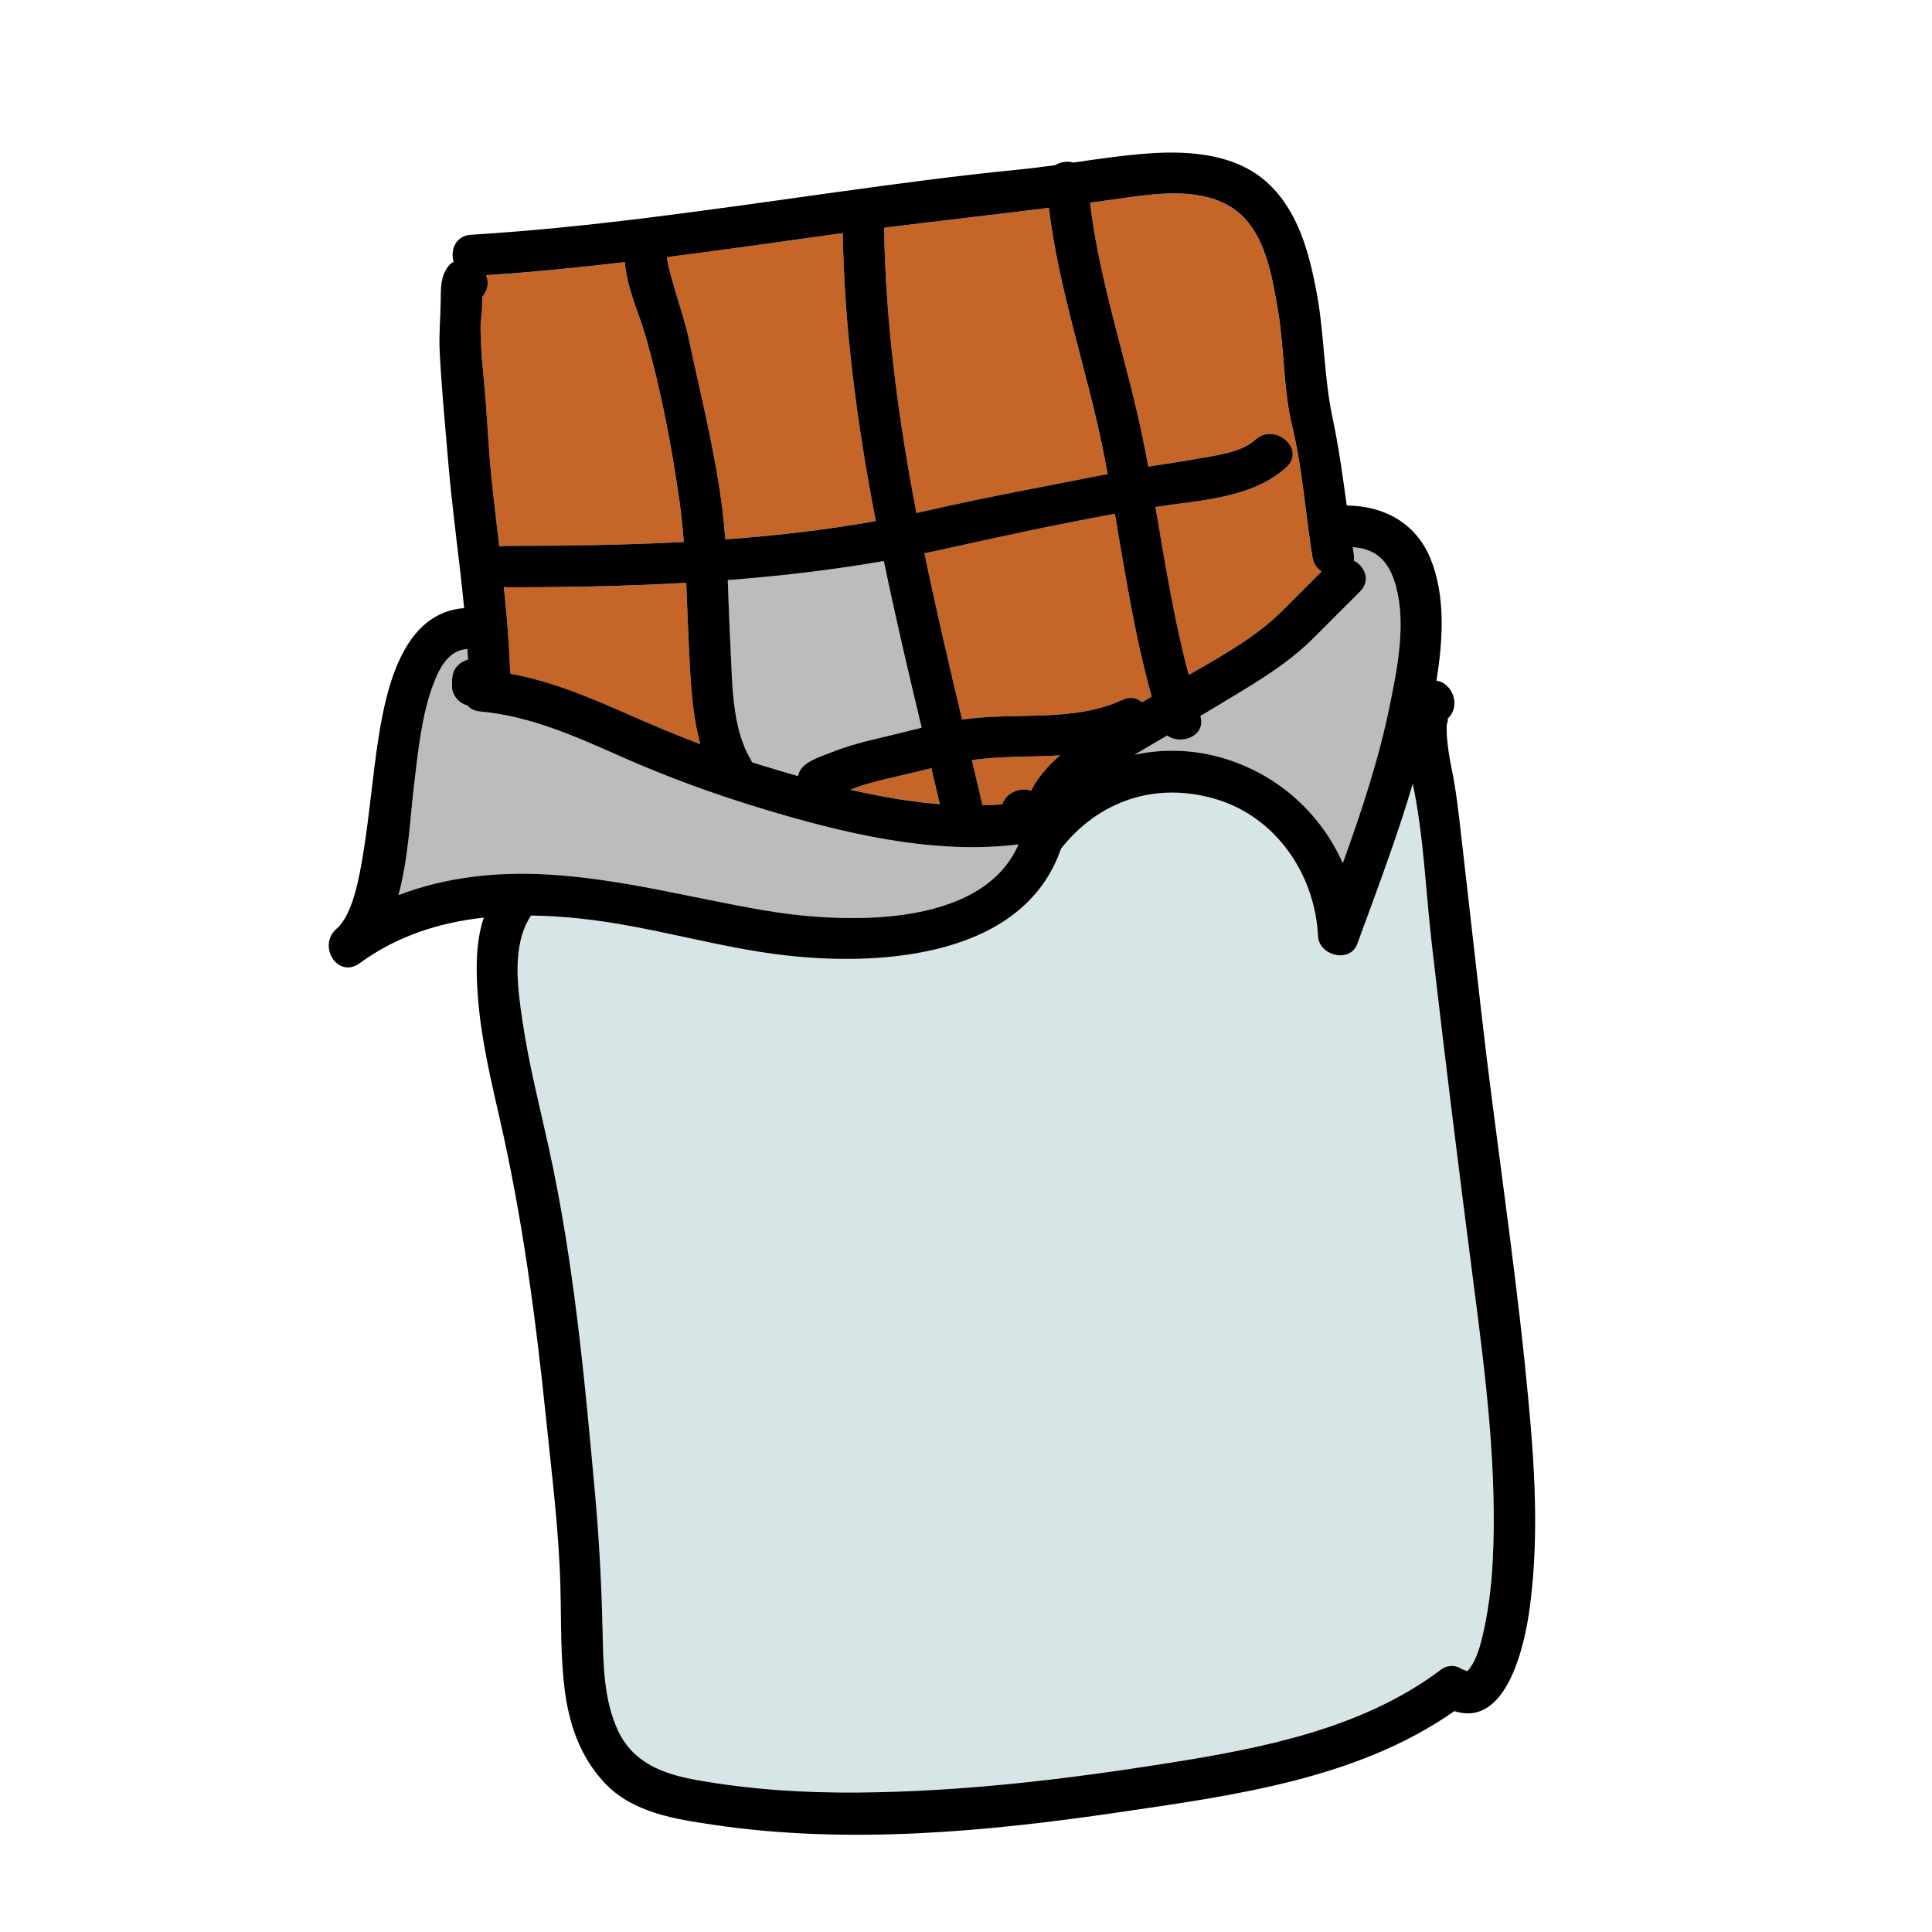 <?xml version="1.0" encoding="UTF-8"?><svg id="Layer_1" xmlns="http://www.w3.org/2000/svg" viewBox="0 0 512 512"><path d="M347.78,147.6c-1.87-11.53-2.62-23.32-5.37-34.7-2.36-9.77-2.05-20.28-3.7-30.22-1.55-9.29-3.43-21.68-11.88-27.39-8.21-5.55-19.58-4.15-28.82-2.84-3.05,.43-6.11,.85-9.17,1.25,2.54,21.35,9.78,41.87,14.07,62.9,.48,2.34,.93,4.69,1.37,7.05,4.45-.72,8.92-1.33,13.37-2.14,4.63-.84,11.34-1.64,14.98-4.96,5.18-4.72,13.51,2.47,8.26,7.26-9.07,8.28-23.04,8.77-34.71,10.54,2.56,14.93,4.91,29.89,8.83,44.53,8.57-4.95,17.87-10.09,24.7-16.92,3.5-3.51,7.01-7.01,10.52-10.52-1.22-.79-2.16-2.06-2.45-3.85Z" fill="#c56528"/><path d="M246.79,203.57c-3.1,.74-6.19,1.52-9.26,2.22-3.57,.82-7.17,1.64-10.63,2.88-.53,.19-1.05,.4-1.57,.6,7.83,1.81,15.79,3.21,23.74,3.83-.76-3.18-1.52-6.36-2.28-9.54Z" fill="#c56528"/><path d="M292.28,119.1c-4.37-21.4-11.7-42.27-14.34-64-14.54,1.81-29.1,3.45-43.64,5.27,.37,25.44,3.78,50.61,8.56,75.57,1.07-.23,2.15-.45,3.22-.69,15.74-3.59,31.63-6.5,47.48-9.61-.41-2.18-.83-4.36-1.27-6.54Z" fill="#c56528"/><path d="M295.44,136.17c-15.31,2.75-30.6,6.1-45.73,9.46-1.58,.35-3.15,.67-4.73,1,3.04,14.75,6.49,29.43,9.98,44.06,13.84-2.05,29.51,.85,42.49-5.21,2.11-.99,3.91-.52,5.16,.64,.87-.5,1.73-1,2.6-1.5-4.45-15.9-6.95-32.19-9.76-48.45Z" fill="#c56528"/><path d="M234.2,148.69c-13.71,2.39-27.51,3.99-41.36,5.05,.24,5.81,.4,11.64,.71,17.46,.51,9.44,.3,21.47,5.27,29.89,.18,.31,.33,.62,.45,.93,.82,.26,1.63,.53,2.46,.78,3.19,.97,6.43,1.94,9.71,2.87,.2-.8,.55-1.56,1.08-2.19,1.7-2.02,5.59-3.23,7.98-4.16,3.84-1.5,7.79-2.62,11.8-3.54,3.94-.9,7.92-1.96,11.91-2.91-3.51-14.67-6.96-29.39-10.02-44.18Z" fill="#bcbcbc"/><path d="M369.97,155.45c-1.84-6.82-5.35-10.02-11.49-10.44,.09,.58,.17,1.16,.27,1.74,.11,.66,.11,1.26,.02,1.81,2.91,1.53,4.61,5.27,1.63,8.25-4.14,4.14-8.28,8.28-12.42,12.42-7.47,7.47-17.26,12.91-26.25,18.37-1.2,.73-2.41,1.44-3.61,2.16,.05,.16,.1,.33,.14,.49,1.05,5.06-5.47,7.22-8.93,4.68-2.89,1.69-5.78,3.38-8.65,5.1,7.84-1.7,16.18-1.41,24.31,1.15,14.13,4.45,25.12,14.65,30.88,27.57,4.93-13.67,9.52-27.43,12.44-41.74,2.02-9.89,4.35-21.64,1.67-31.56Z" fill="#bcbcbc"/><path d="M259.79,201.15c-.75,.08-1.5,.19-2.26,.29,.96,4,1.91,7.99,2.85,11.98,1.74-.04,3.48-.12,5.21-.26,1.03-3.09,4.83-4.71,7.61-3.57,1.79-3.61,4.58-6.72,7.71-9.41-7.08,.41-14.27,.23-21.12,.97Z" fill="#c56528"/><path d="M390.5,340.14c-3.9-30.1-7.66-60.19-11.11-90.34-1.59-13.88-2.12-28.43-5-42.12-4.23,14.35-9.56,28.37-14.7,42.43-1.91,5.23-10.16,3.14-10.41-2.02-.79-16.39-11.15-31.72-27.36-36.42-15.84-4.59-30.86,.61-40.76,13.24-9.83,28.48-47,31.2-72.84,28.27-18.4-2.08-36.18-7.85-54.65-9.78-4.31-.45-8.64-.74-12.96-.79,0,0,0,0,0,0-5.23,7.94-3.54,19.31-2.23,28.17,1.67,11.3,4.52,22.34,6.97,33.48,6.64,30.18,9.49,61.29,12.27,92.02,1.09,12.06,1.7,23.94,1.96,36.03,.19,8.69,.3,18.1,4.01,26.14,4.05,8.8,12.17,11.71,21.13,13.3,14.16,2.5,28.53,3.39,42.89,3.27,27.6-.24,55-3.53,82.22-7.86,24.83-3.95,51.06-9.11,71.63-24.48,.74-.64,1.64-1.06,2.64-1.16,1.13-.14,2.21,.16,3.12,.75,.98,.5,1.88,.45,.96,.75,.64-.21,.52,0,1.35-1.12,1.41-1.9,2.43-5.05,3.07-7.61,1.64-6.65,2.51-13.54,2.86-20.38,1.27-24.56-1.92-49.48-5.07-73.8Z" fill="#d6e5e5"/><path d="M201.03,214.03c-12.25-3.74-24.08-8.05-35.79-13.23-12.21-5.39-24.55-11.06-38.01-12.23-1.52-.13-2.61-.74-3.32-1.6-.83-.21-1.61-.6-2.26-1.17-1-.88-1.85-2.33-1.85-3.71v-1.5c0-1.52,.32-2.88,1.35-4.05,.76-.86,1.78-1.45,2.89-1.71-.05-.94-.12-1.88-.18-2.82-4.71,.31-7.24,4.41-9.16,9.69-2.96,8.14-3.86,17.13-4.9,25.67-1.09,8.98-1.52,20.03-4.21,29.87,12.4-4.76,25.97-6.25,39.38-5.49,19.56,1.11,38.08,6.16,57.28,9.47,20.15,3.47,57.77,5.37,67.69-17.43-22.9,2.85-47.23-3.16-68.89-9.76Z" fill="#bcbcbc"/><path d="M223.33,61.79c-2.2,.29-4.41,.58-6.61,.89-13.31,1.87-26.63,3.75-39.97,5.44,.08,.62,.15,1.26,.29,1.87,.57,2.45,1.24,4.87,1.96,7.28,1.28,4.3,2.71,8.58,3.64,12.98,3.16,14.96,6.93,29.74,8.82,44.96,.32,2.57,.56,5.15,.76,7.72,13.37-.99,26.69-2.51,39.87-4.86-4.85-25.21-8.33-50.62-8.75-76.29Z" fill="#c56528"/><path d="M180.01,132.49c-2.12-14.72-4.98-29.78-9.14-44.04-1.45-4.97-4.85-12.44-5.28-18.96-12.24,1.43-24.5,2.66-36.8,3.47,.93,2.15,.31,4.24-1.01,5.71,0,.7-.02,1.39-.02,2.09,0,2.1-.43,4.17-.42,6.28,.03,4.53,.4,9.03,.86,13.53,.86,8.57,1.13,17.16,2,25.72,.63,6.2,1.38,12.4,2.11,18.6,.46-.13,.98-.21,1.54-.21,15.73,0,31.56-.21,47.36-1.04-.29-3.72-.67-7.44-1.2-11.16Z" fill="#c56528"/><path d="M182.59,172.05c-.29-5.87-.47-11.73-.73-17.58-15.68,.89-31.42,1.18-47.16,1.19-.42,0-.82-.04-1.19-.11,.76,7.14,1.38,14.29,1.63,21.46,.08,.38,.13,.8,.13,1.25v.33c11.01,1.97,21.51,6.48,31.69,10.97,6.2,2.73,12.38,5.32,18.65,7.7-2.24-8.15-2.61-17.09-3.01-25.2Z" fill="#c56528"/><path d="M404.19,362.37c-3.22-31.45-8.07-62.74-11.63-94.16-1.75-15.42-3.53-30.83-5.27-46.25-.71-6.32-1.39-12.54-2.69-18.75-.51-2.42-.86-4.87-1.1-7.33-.12-1.18-.12-2.37-.12-3.55,0-.67,.87-2.35-.04-1.59,4.24-3.53,1.4-9.93-2.66-10.33,1.68-10.6,2.49-22.35-1.58-32.35-3.92-9.61-12.54-14.02-22.2-14.09-1.07-7.79-2.12-15.57-3.77-23.27-2.31-10.8-2.15-22.17-4.19-33.08-1.95-10.45-4.83-21.48-12.83-28.98-8.16-7.66-20.17-8.71-30.78-8.04-6.97,.44-13.91,1.47-20.86,2.48-1.61-.44-3.44-.19-4.85,.69-3.17,.44-6.35,.85-9.53,1.16-16.18,1.59-32.31,3.75-48.42,5.99-32.19,4.46-64.36,9.32-96.83,11.29-4.14,.25-5.56,4.1-4.62,7.17-.56,.3-1.06,.69-1.45,1.22-2.1,2.79-1.94,5.99-1.98,9.34-.06,4.34-.49,8.59-.28,12.95,.46,9.55,1.41,19.19,2.2,28.72,1.09,13.21,3.01,26.35,4.29,39.54-15.91,1.23-20.49,20.31-22.68,34.31-1.58,10.11-2.38,20.33-4.02,30.44-1.04,6.39-2.75,16.43-7.1,20.22-5.18,4.52,.27,13.42,6.15,9.12,9.91-7.24,21.17-10.78,32.87-12.06-2.25,6.56-2.08,14.1-1.59,20.79,.81,10.93,3.33,21.75,5.78,32.41,6.03,26.27,9.57,52.91,12.32,79.71,1.51,14.68,3.38,29.5,3.78,44.25,.26,9.51-.04,19.05,1.28,28.5,1.25,8.86,4.26,17.04,10.43,23.64,7.45,7.95,18.77,9.62,28.97,11.13,35.29,5.23,71.95,1.87,107.04-3.29,30.39-4.47,63.45-8.78,89.2-26.86,13.82,4.47,18.61-17.27,19.97-27.39,2.84-21.07,.93-42.68-1.22-63.7Zm-43.79-205.57c2.98-2.98,1.28-6.72-1.63-8.25,.09-.55,.09-1.15-.02-1.81-.09-.58-.18-1.16-.27-1.74,6.14,.42,9.65,3.62,11.49,10.44,2.68,9.93,.35,21.68-1.67,31.56-2.92,14.3-7.51,28.07-12.44,41.74-5.75-12.93-16.74-23.12-30.88-27.57-8.14-2.56-16.47-2.85-24.31-1.15,2.87-1.73,5.76-3.42,8.65-5.1,3.46,2.54,9.98,.38,8.93-4.68-.04-.17-.09-.33-.14-.49,1.21-.72,2.41-1.43,3.61-2.16,8.99-5.46,18.78-10.9,26.25-18.37,4.14-4.14,8.28-8.28,12.42-12.42Zm-105.43,33.89c-3.49-14.63-6.93-29.31-9.98-44.06,1.58-.33,3.16-.65,4.73-1,15.13-3.35,30.42-6.7,45.73-9.46,2.8,16.25,5.31,32.54,9.76,48.45-.87,.5-1.73,1-2.6,1.5-1.24-1.17-3.04-1.63-5.16-.64-12.97,6.06-28.65,3.16-42.49,5.21Zm25.95,9.49c-3.13,2.69-5.91,5.8-7.71,9.41-2.78-1.15-6.58,.48-7.61,3.57-1.73,.14-3.47,.21-5.21,.26-.94-3.99-1.9-7.98-2.85-11.98,.75-.11,1.5-.21,2.26-.29,6.85-.74,14.04-.56,21.12-.97Zm-31.84,12.93c-7.95-.62-15.91-2.03-23.74-3.83,.52-.2,1.04-.41,1.57-.6,3.45-1.23,7.06-2.06,10.63-2.88,3.07-.7,6.16-1.49,9.26-2.22,.76,3.18,1.53,6.36,2.28,9.54Zm48.95-160.67c9.23-1.31,20.61-2.71,28.82,2.84,8.44,5.71,10.33,18.1,11.88,27.39,1.66,9.94,1.34,20.45,3.7,30.22,2.75,11.38,3.5,23.17,5.37,34.7,.29,1.79,1.23,3.06,2.45,3.85-3.5,3.51-7.01,7.01-10.52,10.52-6.83,6.83-16.13,11.97-24.7,16.92-3.92-14.64-6.26-29.6-8.83-44.53,11.66-1.78,25.64-2.26,34.71-10.54,5.25-4.79-3.09-11.99-8.26-7.26-3.65,3.33-10.35,4.12-14.98,4.96-4.45,.81-8.91,1.42-13.37,2.14-.44-2.35-.89-4.7-1.37-7.05-4.29-21.03-11.53-41.54-14.07-62.9,3.06-.41,6.12-.82,9.17-1.25Zm-20.08,2.65c2.64,21.73,9.97,42.6,14.34,64,.44,2.18,.86,4.36,1.27,6.54-15.85,3.12-31.73,6.02-47.48,9.61-1.07,.24-2.15,.46-3.22,.69-4.78-24.96-8.19-50.13-8.56-75.57,14.54-1.82,29.1-3.46,43.64-5.27Zm-33.72,137.77c-3.99,.96-7.98,2.01-11.91,2.91-4.01,.92-7.96,2.04-11.8,3.54-2.39,.94-6.28,2.14-7.98,4.16-.53,.63-.88,1.39-1.08,2.19-3.28-.93-6.53-1.9-9.71-2.87-.82-.25-1.64-.52-2.46-.78-.12-.31-.26-.62-.45-.93-4.97-8.42-4.76-20.45-5.27-29.89-.31-5.83-.47-11.65-.71-17.46,13.85-1.06,27.65-2.66,41.36-5.05,3.06,14.79,6.52,29.51,10.02,44.18Zm-27.5-130.18c2.2-.31,4.41-.6,6.61-.89,.42,25.67,3.9,51.08,8.75,76.29-13.17,2.36-26.49,3.88-39.87,4.86-.2-2.58-.44-5.15-.76-7.72-1.88-15.22-5.66-30-8.82-44.96-.93-4.4-2.36-8.68-3.64-12.98-.72-2.41-1.39-4.83-1.96-7.28-.14-.61-.21-1.24-.29-1.87,13.34-1.69,26.65-3.57,39.97-5.44Zm-81.59,114.31c-.25-7.17-.87-14.32-1.63-21.46,.38,.07,.77,.11,1.19,.11,15.74,0,31.48-.29,47.16-1.19,.26,5.85,.44,11.71,.73,17.58,.41,8.11,.77,17.04,3.01,25.2-6.27-2.38-12.45-4.97-18.65-7.7-10.17-4.49-20.68-9-31.69-10.97v-.33c0-.45-.05-.86-.13-1.25Zm-7.37-96.25c0-.7,0-1.39,.02-2.09,1.32-1.47,1.93-3.56,1.01-5.71,12.3-.81,24.56-2.04,36.8-3.47,.43,6.52,3.83,13.99,5.28,18.96,4.16,14.27,7.03,29.32,9.14,44.04,.53,3.71,.91,7.43,1.2,11.16-15.79,.84-31.63,1.03-47.36,1.04-.57,0-1.08,.08-1.54,.21-.73-6.2-1.48-12.4-2.11-18.6-.87-8.57-1.14-17.16-2-25.72-.45-4.5-.82-9-.86-13.53-.02-2.11,.41-4.18,.42-6.28Zm-22.18,156.49c2.69-9.84,3.12-20.89,4.21-29.87,1.04-8.54,1.93-17.53,4.9-25.67,1.92-5.28,4.45-9.38,9.16-9.69,.06,.94,.13,1.88,.18,2.82-1.11,.26-2.13,.85-2.89,1.71-1.03,1.17-1.35,2.53-1.35,4.05v1.5c0,1.37,.85,2.83,1.85,3.71,.65,.57,1.43,.95,2.26,1.17,.71,.86,1.8,1.47,3.32,1.6,13.46,1.17,25.8,6.84,38.01,12.23,11.72,5.18,23.55,9.49,35.79,13.23,21.66,6.61,45.99,12.61,68.89,9.76-9.92,22.8-47.54,20.9-67.69,17.43-19.19-3.31-37.71-8.36-57.28-9.47-13.4-.76-26.98,.72-39.38,5.49Zm289.98,176.7c-.35,6.83-1.22,13.73-2.86,20.38-.63,2.56-1.66,5.71-3.07,7.61-.83,1.11-.71,.91-1.35,1.12,.92-.3,.02-.25-.96-.75-.91-.6-1.99-.9-3.12-.75-1,.09-1.9,.52-2.64,1.16-20.57,15.37-46.8,20.53-71.63,24.48-27.22,4.33-54.62,7.62-82.22,7.86-14.37,.13-28.73-.76-42.89-3.27-8.97-1.58-17.08-4.5-21.13-13.3-3.71-8.05-3.82-17.46-4.01-26.14-.27-12.09-.88-23.97-1.96-36.03-2.78-30.73-5.63-61.84-12.27-92.02-2.45-11.14-5.3-22.18-6.97-33.48-1.31-8.85-3-20.23,2.23-28.17,0,0,0,0,0,0,4.32,.05,8.65,.34,12.96,.79,18.47,1.93,36.25,7.7,54.65,9.78,25.84,2.93,63.01,.21,72.84-28.27,9.9-12.63,24.92-17.83,40.76-13.24,16.21,4.7,26.57,20.03,27.36,36.42,.25,5.16,8.5,7.26,10.41,2.02,5.14-14.06,10.47-28.08,14.7-42.43,2.88,13.68,3.41,28.23,5,42.12,3.45,30.16,7.21,60.24,11.11,90.34,3.15,24.31,6.34,49.23,5.07,73.8Z"/></svg>